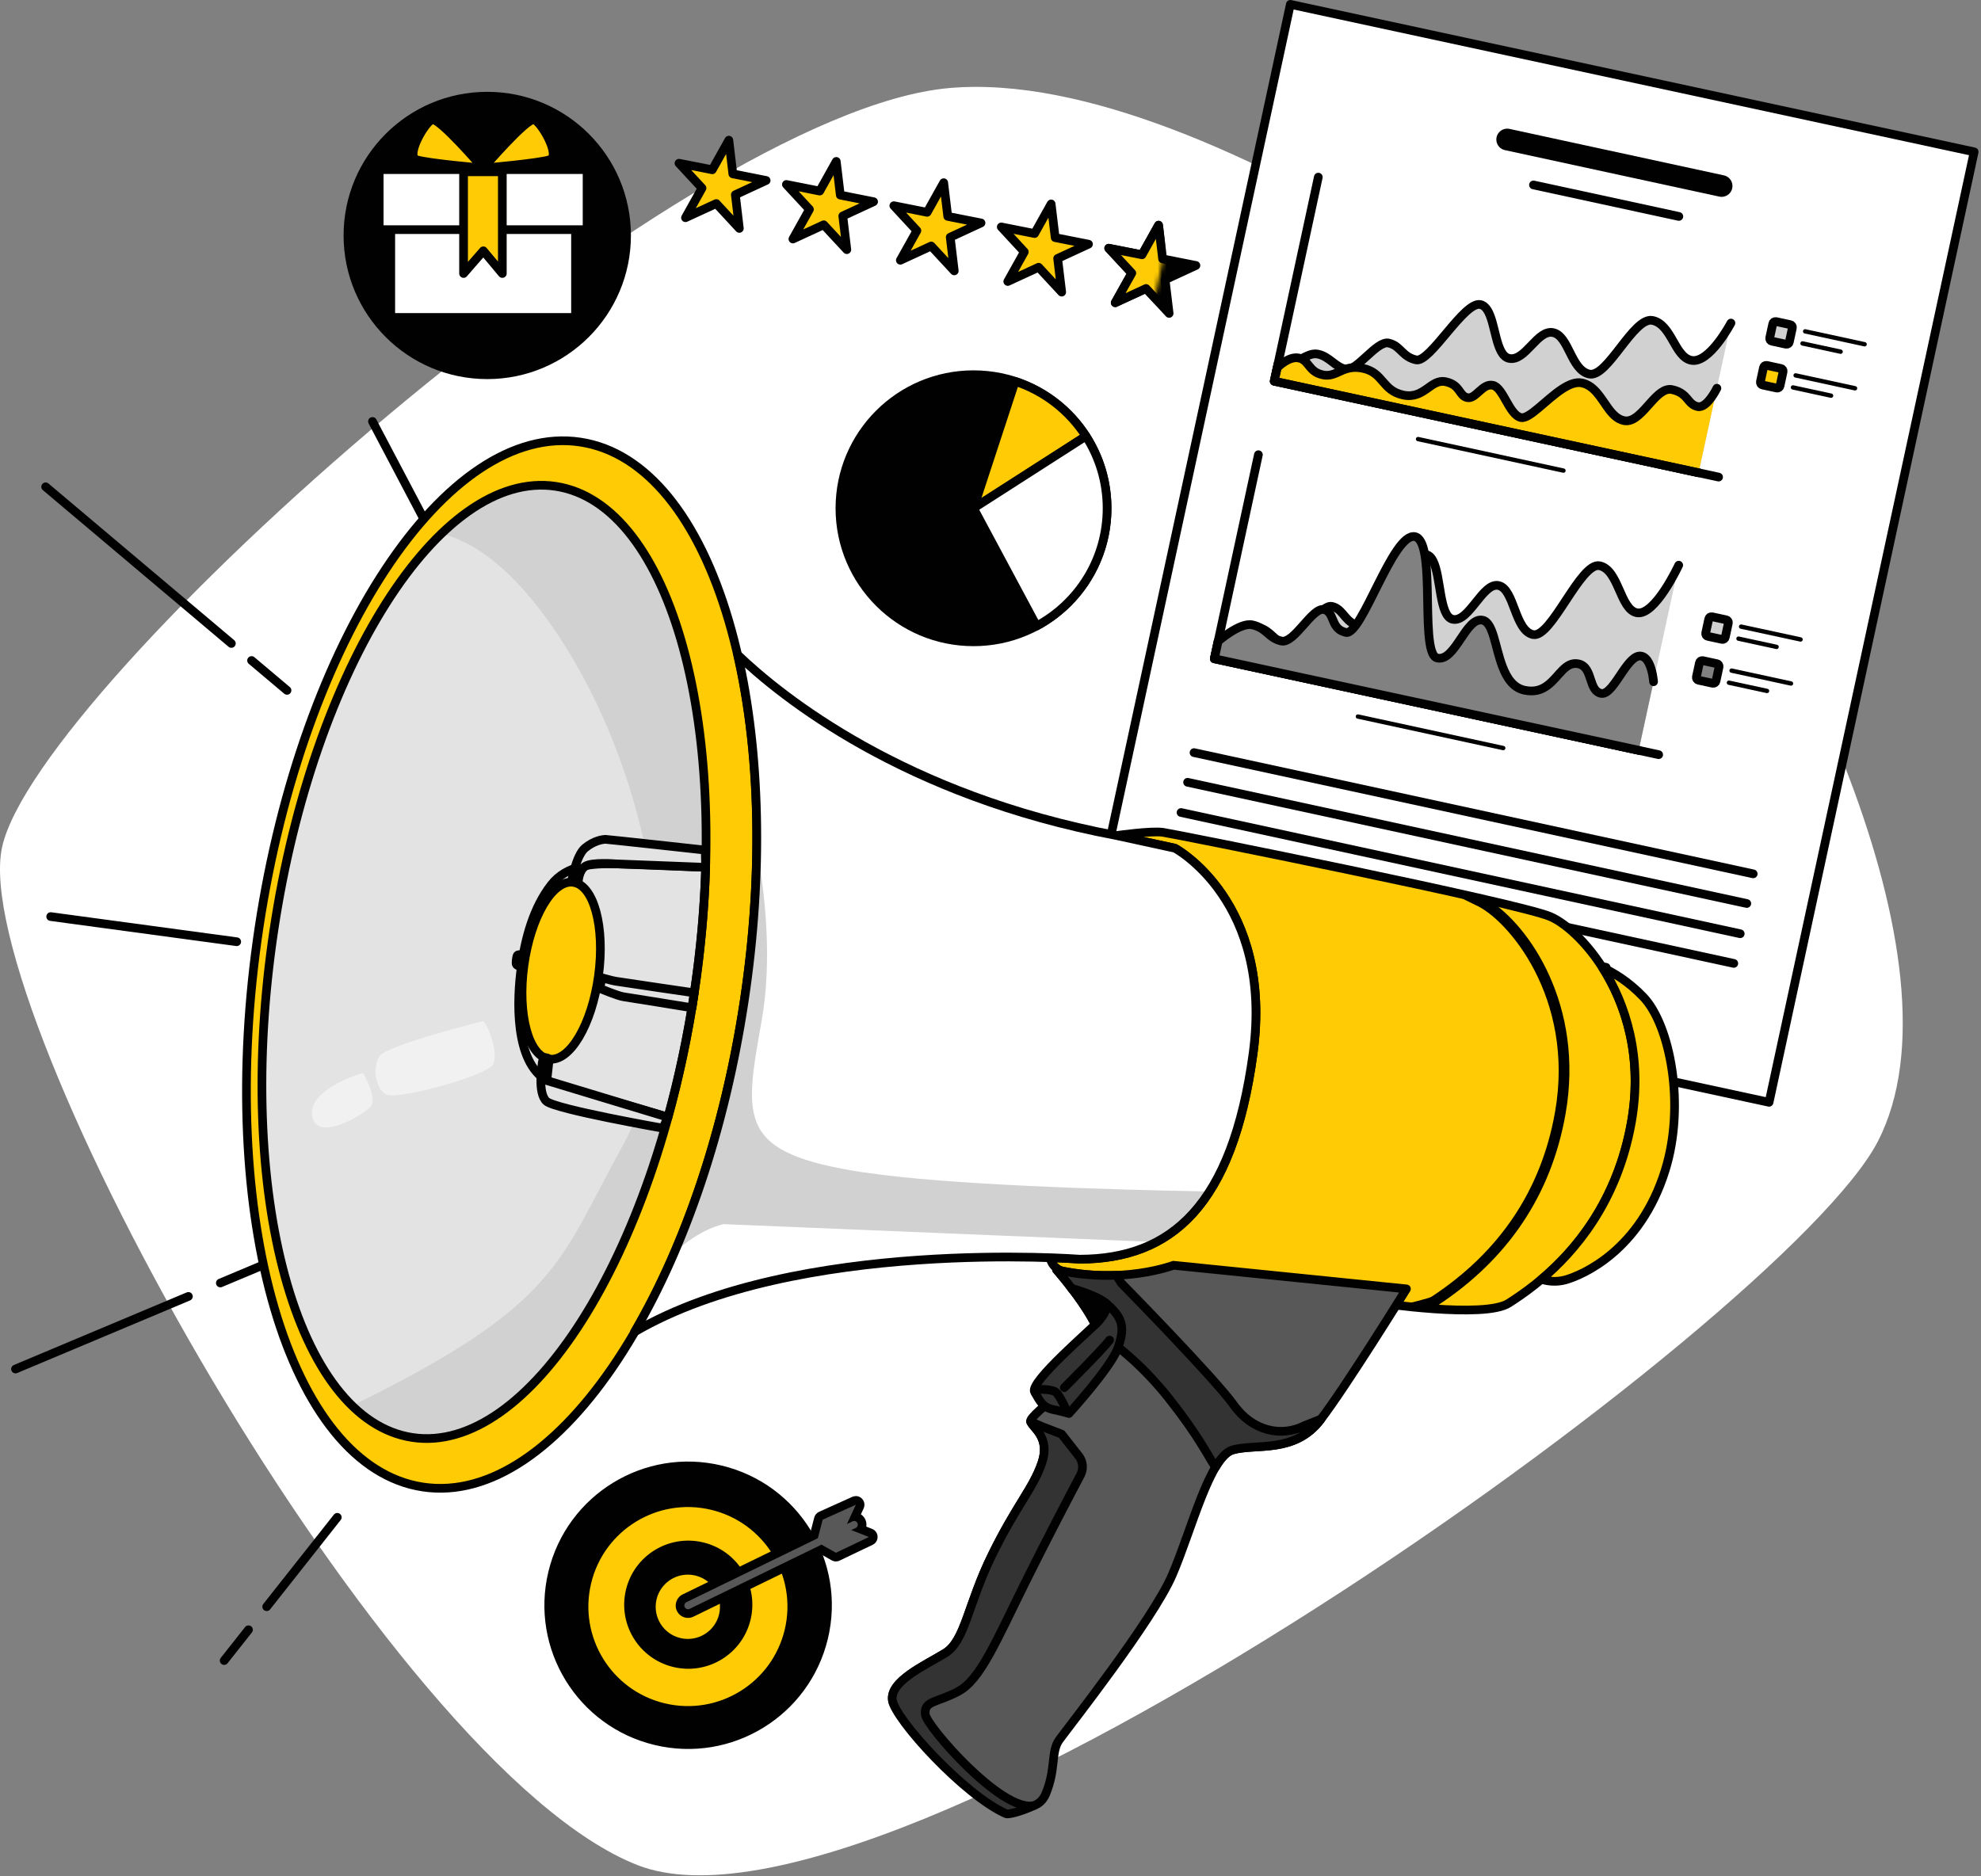 <svg xmlns="http://www.w3.org/2000/svg" width="456" height="432" viewBox="0 0 456 432" fill="none"><rect x="0" y="0" width="456" height="432" fill="#808080" stroke="none"/><path d="M379.418 95.9C379.418 95.9 280.578 14.7 218.418 20.28C156.258 25.85 8.568 157.71 0.478 195.06C-7.612 232.42 88.858 406.76 146.768 429.42C204.678 452.08 411.048 303.89 432.248 262.81C453.448 221.73 411.438 137.1 379.418 95.91V95.9Z" fill="white"></path><path d="M407.218 253.79L264.508 223L249.798 219.83L264.008 153.96L297.018 1L454.428 34.96L407.218 253.79Z" fill="white"></path><mask id="mask0_4439_707" style="mask-type:luminance" maskUnits="userSpaceOnUse" x="249" y="1" width="206" height="253"><path d="M407.218 253.79L264.508 223L249.798 219.83L264.008 153.96L297.018 1L454.428 34.96L407.218 253.79Z" fill="white"></path></mask><g mask="url(#mask0_4439_707)"><path d="M400.778 144.27L414.468 147.229" stroke="#010101" stroke-linecap="round" stroke-linejoin="round"></path><path d="M400.178 147.039L408.948 148.939" stroke="#010101" stroke-linecap="round" stroke-linejoin="round"></path><path d="M397.359 142.706L394.085 141.999C393.744 141.926 393.409 142.142 393.336 142.482L392.629 145.757C392.556 146.097 392.772 146.432 393.112 146.505L396.387 147.212C396.727 147.285 397.062 147.069 397.135 146.729L397.842 143.455C397.916 143.114 397.699 142.779 397.359 142.706Z" fill="#D1D1D1" stroke="#010101" stroke-width="2" stroke-linecap="round" stroke-linejoin="round"></path><path d="M398.587 154.399L412.267 157.369" stroke="#010101" stroke-linecap="round" stroke-linejoin="round"></path><path d="M397.978 157.18L406.748 159.08" stroke="#010101" stroke-linecap="round" stroke-linejoin="round"></path><path d="M395.22 152.808L391.945 152.102C391.605 152.028 391.27 152.245 391.196 152.585L390.489 155.859C390.416 156.199 390.632 156.535 390.972 156.608L394.247 157.315C394.587 157.388 394.922 157.172 394.996 156.832L395.702 153.557C395.776 153.217 395.56 152.882 395.22 152.808Z" fill="#818181" stroke="#010101" stroke-width="2" stroke-linecap="round" stroke-linejoin="round"></path><path d="M312.567 164.97L346.027 172.23" stroke="#010101" stroke-linecap="round" stroke-linejoin="round"></path><path d="M386.418 130.12C386.418 130.12 380.918 141.979 376.728 141.069C372.898 140.239 372.628 131.209 368.228 130.259C363.828 129.309 357.118 147.02 352.878 146.1C348.638 145.18 348.608 135.599 344.948 134.809C341.288 134.019 338.158 143.399 334.388 142.579C331.278 141.909 331.728 132.77 329.868 129.14C329.478 128.37 328.978 127.849 328.328 127.709C324.598 126.899 315.978 144.749 312.758 144.059C311.688 143.829 310.938 143.319 310.328 142.729C309.418 141.849 308.798 140.78 307.788 140.12C307.438 139.89 307.038 139.71 306.558 139.61C303.808 139.02 298.608 149.009 296.088 148.469C293.568 147.929 292.468 145.099 289.778 144.519C287.088 143.939 284.388 148.53 280.378 147.67L279.518 151.67L377.198 172.749" fill="#D1D1D1"></path><path d="M386.418 130.12C386.418 130.12 380.918 141.979 376.728 141.069C372.898 140.239 372.628 131.209 368.228 130.259C363.828 129.309 357.118 147.02 352.878 146.1C348.638 145.18 348.608 135.599 344.948 134.809C341.288 134.019 338.158 143.399 334.388 142.579C331.278 141.909 331.728 132.77 329.868 129.14C329.478 128.37 328.978 127.849 328.328 127.709C324.598 126.899 315.978 144.749 312.758 144.059C311.688 143.829 310.938 143.319 310.328 142.729C309.418 141.849 308.798 140.78 307.788 140.12C307.438 139.89 307.038 139.71 306.558 139.61C303.808 139.02 298.608 149.009 296.088 148.469C293.568 147.929 292.468 145.099 289.778 144.519C287.088 143.939 284.388 148.53 280.378 147.67L279.518 151.67L377.198 172.749" stroke="#010101" stroke-width="2" stroke-linecap="round" stroke-linejoin="round"></path><path d="M289.667 104.689L279.527 151.679L381.807 173.75" stroke="#010101" stroke-width="2" stroke-linecap="round" stroke-linejoin="round"></path><path d="M380.627 156.959C380.627 156.959 380.577 156.24 380.397 155.31C380.077 153.68 379.367 151.4 377.847 151.07C376.357 150.75 374.917 152.59 373.507 154.65C371.797 157.16 370.137 159.98 368.517 159.64C367.137 159.34 366.657 158 366.187 156.58C365.657 154.96 365.147 153.24 363.357 152.85C360.337 152.2 358.927 155.73 356.287 157.75C354.937 158.79 353.267 159.42 350.907 158.91C348.307 158.35 346.847 156.089 345.837 153.429C344.137 148.939 343.737 143.32 341.287 142.79C337.397 141.95 335.017 152.4 330.837 151.5C328.497 151 328.747 142.69 328.547 135.26C328.387 129.38 327.947 124.04 325.717 123.56C320.677 122.47 313.487 146.4 309.817 145.61C309.777 145.61 309.747 145.59 309.707 145.58C308.207 145.22 307.537 144.32 307.087 143.35C306.467 142.06 306.217 140.66 304.757 140.34C302.057 139.76 297.947 148.23 294.967 147.59C291.987 146.95 291.597 144.58 288.237 143.86C285.407 143.25 280.397 147.64 280.397 147.64L279.527 151.66L377.207 172.74" fill="#818181"></path><path d="M380.627 156.959C380.627 156.959 380.577 156.24 380.397 155.31C380.077 153.68 379.367 151.4 377.847 151.07C376.357 150.75 374.917 152.59 373.507 154.65C371.797 157.16 370.137 159.98 368.517 159.64C367.137 159.34 366.657 158 366.187 156.58C365.657 154.96 365.147 153.24 363.357 152.85C360.337 152.2 358.927 155.73 356.287 157.75C354.937 158.79 353.267 159.42 350.907 158.91C348.307 158.35 346.847 156.089 345.837 153.429C344.137 148.939 343.737 143.32 341.287 142.79C337.397 141.95 335.017 152.4 330.837 151.5C328.497 151 328.747 142.69 328.547 135.26C328.387 129.38 327.947 124.04 325.717 123.56C320.677 122.47 313.487 146.4 309.817 145.61C309.777 145.61 309.747 145.59 309.707 145.58C308.207 145.22 307.537 144.32 307.087 143.35C306.467 142.06 306.217 140.66 304.757 140.34C302.057 139.76 297.947 148.23 294.967 147.59C291.987 146.95 291.597 144.58 288.237 143.86C285.407 143.25 280.397 147.64 280.397 147.64L279.527 151.66L377.207 172.74" stroke="#010101" stroke-width="2" stroke-linecap="round" stroke-linejoin="round"></path><path d="M398.437 74.38C398.437 74.38 393.457 83.85 389.267 82.95C385.437 82.12 384.817 74.73 380.417 73.78C376.017 72.83 370.067 87.03 365.827 86.12C361.587 85.2 361.177 77.37 357.517 76.58C353.857 75.79 351.127 83.33 347.357 82.51C344.247 81.84 344.327 74.39 342.347 71.35C341.927 70.71 341.417 70.26 340.767 70.12C337.037 69.31 329.197 83.56 325.967 82.86C324.897 82.63 324.137 82.18 323.507 81.68C322.577 80.93 321.907 80.02 320.887 79.45C320.527 79.25 320.127 79.09 319.647 78.98C316.897 78.39 312.307 85.56 309.787 85.01C307.267 84.47 306.067 82.11 303.377 81.53C300.687 80.95 298.187 84.6 294.187 83.73L293.317 87.75L390.997 108.83" fill="#D1D1D1"></path><path d="M398.437 74.38C398.437 74.38 393.457 83.85 389.267 82.95C385.437 82.12 384.817 74.73 380.417 73.78C376.017 72.83 370.067 87.03 365.827 86.12C361.587 85.2 361.177 77.37 357.517 76.58C353.857 75.79 351.127 83.33 347.357 82.51C344.247 81.84 344.327 74.39 342.347 71.35C341.927 70.71 341.417 70.26 340.767 70.12C337.037 69.31 329.197 83.56 325.967 82.86C324.897 82.63 324.137 82.18 323.507 81.68C322.577 80.93 321.907 80.02 320.887 79.45C320.527 79.25 320.127 79.09 319.647 78.98C316.897 78.39 312.307 85.56 309.787 85.01C307.267 84.47 306.067 82.11 303.377 81.53C300.687 80.95 298.187 84.6 294.187 83.73L293.317 87.75L390.997 108.83" stroke="#010101" stroke-width="2" stroke-linecap="round" stroke-linejoin="round"></path><path d="M395.208 89.38C395.208 89.38 392.948 94.08 390.788 93.61C388.998 93.22 388.718 91.82 387.288 90.74C386.718 90.31 385.978 89.93 384.878 89.7C383.148 89.33 381.568 90.9 379.978 92.67C378.018 94.85 376.058 97.32 373.798 96.84C372.218 96.5 371.108 95.28 370.078 93.85C368.438 91.58 366.998 88.79 364.148 88.17C362.768 87.87 361.208 88.51 359.628 89.53C355.888 91.96 352.028 96.56 350.108 96.14C347.378 95.55 346.058 89.23 343.638 88.71C341.218 88.19 339.708 91.97 337.748 91.55C335.788 91.13 336.238 88.64 332.778 87.89C329.318 87.14 327.858 92 322.988 90.95C318.118 89.9 318.498 85.83 313.778 84.81C309.058 83.79 307.788 87.02 304.468 86.3C301.148 85.58 301.378 82.95 298.988 82.43C296.678 81.93 294.138 84.52 293.978 84.68L293.308 87.77L390.988 108.85" fill="#FFCB05"></path><path d="M395.208 89.38C395.208 89.38 392.948 94.08 390.788 93.61C388.998 93.22 388.718 91.82 387.288 90.74C386.718 90.31 385.978 89.93 384.878 89.7C383.148 89.33 381.568 90.9 379.978 92.67C378.018 94.85 376.058 97.32 373.798 96.84C372.218 96.5 371.108 95.28 370.078 93.85C368.438 91.58 366.998 88.79 364.148 88.17C362.768 87.87 361.208 88.51 359.628 89.53C355.888 91.96 352.028 96.56 350.108 96.14C347.378 95.55 346.058 89.23 343.638 88.71C341.218 88.19 339.708 91.97 337.748 91.55C335.788 91.13 336.238 88.64 332.778 87.89C329.318 87.14 327.858 92 322.988 90.95C318.118 89.9 318.498 85.83 313.778 84.81C309.058 83.79 307.788 87.02 304.468 86.3C301.148 85.58 301.378 82.95 298.988 82.43C296.678 81.93 294.138 84.52 293.978 84.68L293.308 87.77L390.988 108.85" stroke="#010101" stroke-width="2" stroke-linecap="round" stroke-linejoin="round"></path><path d="M303.457 40.78L293.317 87.77L395.597 109.84" stroke="#010101" stroke-width="2" stroke-linecap="round" stroke-linejoin="round"></path><path d="M415.518 76.29L429.208 79.26" stroke="#010101" stroke-linecap="round" stroke-linejoin="round"></path><path d="M414.917 79.07L423.687 80.97" stroke="#010101" stroke-linecap="round" stroke-linejoin="round"></path><path d="M412.098 74.746L408.823 74.039C408.483 73.966 408.148 74.182 408.075 74.522L407.368 77.797C407.294 78.137 407.511 78.472 407.851 78.545L411.125 79.252C411.465 79.326 411.801 79.109 411.874 78.769L412.581 75.495C412.654 75.154 412.438 74.819 412.098 74.746Z" fill="#D1D1D1" stroke="#010101" stroke-width="2" stroke-linecap="round" stroke-linejoin="round"></path><path d="M413.328 86.43L427.008 89.4" stroke="#010101" stroke-linecap="round" stroke-linejoin="round"></path><path d="M412.718 89.199L421.488 91.099" stroke="#010101" stroke-linecap="round" stroke-linejoin="round"></path><path d="M409.958 84.839L406.684 84.132C406.344 84.058 406.008 84.275 405.935 84.615L405.228 87.889C405.155 88.23 405.371 88.565 405.711 88.638L408.986 89.345C409.326 89.418 409.661 89.202 409.734 88.862L410.441 85.588C410.515 85.248 410.298 84.912 409.958 84.839Z" fill="#FFCB05" stroke="#010101" stroke-width="2" stroke-linecap="round" stroke-linejoin="round"></path><path d="M326.417 101.09L359.887 108.35" stroke="#010101" stroke-linecap="round" stroke-linejoin="round"></path><path d="M346.938 32.12L396.288 42.82" stroke="#010101" stroke-width="5" stroke-linecap="round" stroke-linejoin="round"></path><path d="M352.987 42.58L386.447 49.83" stroke="#010101" stroke-width="2" stroke-linecap="round" stroke-linejoin="round"></path><path d="M273.368 180.11L402.088 208.02" stroke="#010101" stroke-width="2" stroke-linecap="round" stroke-linejoin="round"></path><path d="M274.848 173.28L403.568 201.19" stroke="#010101" stroke-width="2" stroke-linecap="round" stroke-linejoin="round"></path><path d="M270.378 193.891L399.098 221.811" stroke="#010101" stroke-width="2" stroke-linecap="round" stroke-linejoin="round"></path><path d="M271.858 187.07L400.578 214.98" stroke="#010101" stroke-width="2" stroke-linecap="round" stroke-linejoin="round"></path><path d="M268.868 200.851L369.718 222.72" stroke="#010101" stroke-width="2" stroke-linecap="round" stroke-linejoin="round"></path></g><path d="M407.218 253.79L264.508 223L249.798 219.83L264.008 153.96L297.018 1L454.428 34.96L407.218 253.79Z" stroke="#010101" stroke-width="2" stroke-linecap="round" stroke-linejoin="round"></path><path d="M224.088 147.77C241.071 147.77 254.838 134.002 254.838 117.02C254.838 100.037 241.071 86.269 224.088 86.269C207.105 86.269 193.338 100.037 193.338 117.02C193.338 134.002 207.105 147.77 224.088 147.77Z" fill="#010101" stroke="#010101" stroke-width="2" stroke-linecap="round" stroke-linejoin="round"></path><path d="M224.088 117.02L249.968 100.42C246.178 94.53 240.448 90.02 233.668 87.8L224.088 117.02Z" fill="#FFCB05" stroke="#010101" stroke-width="2" stroke-linecap="round" stroke-linejoin="round"></path><path d="M224.088 117.02L238.618 144.13C248.278 138.94 254.838 128.75 254.838 117.02C254.838 110.9 253.048 105.2 249.968 100.42L224.088 117.02Z" fill="white" stroke="#010101" stroke-width="2" stroke-linecap="round" stroke-linejoin="round"></path><path d="M189.594 377.062C193.721 359.832 183.099 342.519 165.869 338.392C148.639 334.265 131.326 344.887 127.199 362.117C123.072 379.347 133.694 396.66 150.924 400.787C168.154 404.914 185.467 394.292 189.594 377.062Z" fill="#010101" stroke="#010101" stroke-width="2" stroke-linecap="round" stroke-linejoin="round"></path><path d="M180.633 375.205C183.569 362.898 175.973 350.54 163.665 347.604C151.358 344.667 139 352.264 136.064 364.571C133.127 376.878 140.724 389.236 153.031 392.173C165.339 395.109 177.696 387.513 180.633 375.205Z" fill="#FFCB05"></path><path d="M171.808 372.638C173.563 365.249 168.996 357.837 161.608 356.083C154.219 354.328 146.807 358.895 145.053 366.283C143.298 373.672 147.865 381.084 155.253 382.838C162.642 384.593 170.054 380.026 171.808 372.638Z" fill="#010101" stroke="#010101" stroke-width="2" stroke-linecap="round" stroke-linejoin="round"></path><path d="M165.531 371.647C166.473 367.67 164.013 363.683 160.036 362.74C156.06 361.798 152.072 364.258 151.129 368.235C150.187 372.212 152.647 376.199 156.624 377.142C160.601 378.084 164.589 375.624 165.531 371.647Z" fill="#FFCB05"></path><path d="M158.398 371.49C157.688 371.49 157.048 371.09 156.738 370.45C156.518 370.01 156.488 369.5 156.648 369.04C156.808 368.57 157.148 368.2 157.588 367.98L187.428 353.45L188.418 349.63C188.498 349.34 188.698 349.09 188.978 348.97L196.588 345.54C196.718 345.48 196.858 345.45 196.998 345.45C197.258 345.45 197.518 345.55 197.708 345.75C197.998 346.05 198.078 346.49 197.908 346.87L196.838 349.19C197.458 349.27 198.008 349.65 198.278 350.22C198.578 350.83 198.508 351.53 198.158 352.06L200.398 352.94C200.768 353.09 201.018 353.44 201.038 353.84C201.048 354.24 200.828 354.61 200.468 354.78L192.868 358.41C192.728 358.48 192.588 358.51 192.438 358.51C192.268 358.51 192.098 358.47 191.948 358.38L189.098 356.77L159.218 371.32C158.968 371.44 158.688 371.51 158.408 371.51L158.398 371.49Z" fill="#585858"></path><path d="M196.998 346.46L194.948 350.901L196.238 350.271C196.358 350.211 196.488 350.18 196.608 350.18C196.928 350.18 197.228 350.361 197.368 350.661C197.568 351.081 197.398 351.591 196.978 351.801L195.938 352.271L200.018 353.871L192.418 357.5L189.108 355.631L158.758 370.411C158.638 370.471 158.508 370.5 158.388 370.5C158.068 370.5 157.768 370.321 157.618 370.021C157.408 369.601 157.588 369.091 158.008 368.881L188.258 354.151L189.368 349.891L196.978 346.46M196.978 344.46C196.698 344.46 196.418 344.521 196.158 344.641L188.548 348.071C187.998 348.321 187.588 348.801 187.428 349.391L186.558 352.76L157.138 367.091C155.728 367.781 155.138 369.491 155.818 370.901C156.298 371.891 157.288 372.5 158.378 372.5C158.808 372.5 159.238 372.4 159.628 372.21L189.038 357.891L191.428 359.24C191.728 359.41 192.068 359.5 192.408 359.5C192.698 359.5 192.998 359.441 193.268 359.301L200.868 355.671C201.588 355.331 202.038 354.591 202.008 353.791C201.978 352.991 201.478 352.29 200.738 352L199.408 351.48C199.498 350.92 199.428 350.331 199.158 349.781C198.928 349.321 198.588 348.931 198.168 348.651L198.798 347.281C199.148 346.521 198.988 345.631 198.398 345.031C198.018 344.641 197.498 344.44 196.978 344.44V344.46Z" fill="#010101"></path><path d="M112.158 86.281C129.87 86.281 144.228 71.922 144.228 54.21C144.228 36.499 129.87 22.141 112.158 22.141C94.446 22.141 80.088 36.499 80.088 54.21C80.088 71.922 94.446 86.281 112.158 86.281Z" fill="#010101" stroke="#010101" stroke-width="2" stroke-linecap="round" stroke-linejoin="round"></path><path d="M132.478 39.051H89.948V73.081H132.478V39.051Z" fill="white" stroke="#010101" stroke-width="2" stroke-linecap="round" stroke-linejoin="round"></path><path d="M135.138 39.051H87.288V52.871H135.138V39.051Z" fill="white" stroke="#010101" stroke-width="2" stroke-linecap="round" stroke-linejoin="round"></path><path d="M111.168 38.71C111.168 38.71 101.128 27 99.458 27.561C97.788 28.12 93.328 35.93 95.838 36.76C98.348 37.6 111.178 38.71 111.178 38.71H111.168Z" fill="#FFCB05" stroke="#010101" stroke-width="2" stroke-linecap="round" stroke-linejoin="round"></path><path d="M111.258 38.71C111.258 38.71 121.298 27 122.968 27.561C124.638 28.12 129.098 35.93 126.588 36.76C124.078 37.6 111.248 38.71 111.248 38.71H111.258Z" fill="#FFCB05" stroke="#010101" stroke-width="2" stroke-linecap="round" stroke-linejoin="round"></path><path d="M115.628 62.971L111.258 57.741L106.708 62.971V39.551H115.628V62.971Z" fill="#FFCB05" stroke="#010101" stroke-width="2" stroke-linecap="round" stroke-linejoin="round"></path><path d="M11.668 211.03L54.488 216.82" stroke="#010101" stroke-width="2" stroke-linecap="round" stroke-linejoin="round"></path><path d="M57.908 152.07L66.068 158.95" stroke="#010101" stroke-width="2" stroke-linecap="round" stroke-linejoin="round"></path><path d="M10.508 112.08L53.258 148.15" stroke="#010101" stroke-width="2" stroke-linecap="round" stroke-linejoin="round"></path><path d="M85.738 97.03L97.318 119.02" stroke="#010101" stroke-width="2" stroke-linecap="round" stroke-linejoin="round"></path><path d="M43.368 298.48L3.568 315.2" stroke="#010101" stroke-width="2" stroke-linecap="round" stroke-linejoin="round"></path><path d="M61.438 290.891L50.718 295.391" stroke="#010101" stroke-width="2" stroke-linecap="round" stroke-linejoin="round"></path><path d="M57.198 375.23L51.598 382.321" stroke="#010101" stroke-width="2" stroke-linecap="round" stroke-linejoin="round"></path><path d="M77.638 349.34L61.388 369.92" stroke="#010101" stroke-width="2" stroke-linecap="round" stroke-linejoin="round"></path><path d="M171.309 230.478C181.309 164.041 164.411 106.419 133.565 101.776C102.719 97.133 69.607 147.227 59.607 213.664C49.607 280.101 66.505 337.723 97.351 342.366C128.197 347.009 161.309 296.915 171.309 230.478Z" fill="#FFCB05" stroke="#010101" stroke-width="2" stroke-linecap="round" stroke-linejoin="round"></path><path d="M159.787 228.746C168.889 168.273 154.61 115.99 127.893 111.968C101.177 107.947 72.139 153.71 63.037 214.183C53.934 274.656 68.213 326.94 94.93 330.961C121.647 334.983 150.684 289.219 159.787 228.746Z" fill="#E3E3E3"></path><path d="M127.908 111.82C119.098 110.49 110.048 114.58 101.528 122.82C108.748 124.6 118.628 130.77 129.668 148.09C152.278 183.57 158.928 235.58 143.228 263.99C128.408 290.81 128.708 300.24 81.178 323.59C85.278 327.55 89.888 330.05 94.958 330.81C121.678 334.83 150.708 289.07 159.808 228.59C168.908 168.12 154.628 115.83 127.908 111.81V111.82Z" fill="#D1D1D1"></path><path d="M356.828 211.02C349.248 207.81 270.548 192.02 267.688 191.63C264.828 191.24 257.028 192.37 257.028 192.37C257.028 192.37 257.178 192.4 257.428 192.46L270.468 195.29C270.468 195.29 293.208 207.48 288.458 242.53C283.708 277.58 269.648 289.87 248.518 289.91C248.518 289.91 246.018 289.72 241.748 289.57C241.878 290.55 242.608 292.48 246.248 293.24C251.208 294.28 317.078 299.94 317.078 299.94C317.078 299.94 341.698 303.65 347.288 300.04C352.878 296.43 370.858 284.67 375.528 258.35C380.198 232.03 364.398 214.23 356.828 211.02Z" fill="#FFCB05" stroke="#010101" stroke-width="2" stroke-linecap="round" stroke-linejoin="round"></path><path d="M342.838 207.32C339.748 206.6 336.288 205.82 332.608 205.01C334.408 205.76 337.168 207.14 338.398 207.76C339.008 208.07 339.438 208.28 339.578 208.34C346.908 211.48 362.608 229.68 357.938 256.09C354.778 273.98 345.188 288.28 329.478 298.58C328.828 298.93 324.578 300.01 321.948 300.58C323.988 300.82 326.518 301.08 329.178 301.28C329.938 301.04 330.528 300.82 330.798 300.65C347.128 289.95 357.078 275.1 360.358 256.52C364.788 231.48 351.948 213.12 342.838 207.32Z" fill="#010101"></path><path d="M378.278 229.54C374.858 225.95 371.308 223.88 368.858 222.75C374.188 231.09 378.188 243.33 375.528 258.35C372.238 276.9 362.328 288.21 354.818 294.54C356.128 294.95 358.148 295.29 360.388 294.66C364.248 293.56 377.548 287.94 383.308 269.45C388.038 254.27 384.378 235.94 378.278 229.54Z" fill="#FFCB05" stroke="#010101" stroke-width="2" stroke-linecap="round" stroke-linejoin="round"></path><path d="M270.468 195.29L257.028 192.37C207.958 183.15 179.828 160.35 169.838 150.79C174.898 172.97 175.778 200.77 171.328 230.33C166.828 260.26 157.628 286.87 146.058 306.66C183.218 284.89 248.508 289.91 248.508 289.91C269.638 289.87 283.688 277.57 288.448 242.53C293.208 207.49 270.458 195.29 270.458 195.29H270.468Z" fill="white"></path><path d="M198.858 269.94C169.738 265.51 171.228 258.04 175.308 235.1C177.918 220.39 175.938 204.67 174.178 195.28C174.058 206.5 173.148 218.26 171.328 230.33C168.088 251.85 162.418 271.63 155.198 288.41C161.328 282.76 166.558 281.84 166.558 281.84L266.158 285.96C270.908 283.45 274.998 279.66 278.408 274.33C254.678 273.9 217.708 272.79 198.858 269.92V269.94Z" fill="#D1D1D1"></path><path d="M243.198 292.34C243.198 292.34 255.068 305.809 253.378 310.689C251.698 315.569 236.608 325.79 237.228 327.3C237.848 328.81 241.838 330.99 239.818 336.85C237.798 342.71 234.008 346.489 228.368 357.979C222.718 369.479 222.208 377.79 217.528 380.63C212.848 383.47 204.798 387.079 205.428 391.459C206.058 395.839 221.938 409.849 225.878 412.429C229.818 415.009 238.298 418.82 240.718 413.01C243.138 407.21 241.828 403.35 243.838 400.56C245.848 397.77 265.358 373.03 269.838 362.6C274.318 352.17 278.438 335.36 283.758 333.83C289.078 332.3 297.938 334.729 303.908 326.959C309.868 319.179 323.748 296.75 323.748 296.75L270.118 291.31C270.118 291.31 258.258 295.83 243.198 292.36V292.34Z" fill="#585858" stroke="#010101" stroke-width="2" stroke-linecap="round" stroke-linejoin="round"></path><path d="M300.298 328.23C294.948 330.94 288.278 329.52 283.958 323.44C279.638 317.36 258.068 295.38 258.068 295.38L256.968 293.61C252.958 293.77 248.258 293.51 243.198 292.34C243.198 292.34 250.808 300.98 252.968 306.93C257.368 309.87 263.278 314.66 269.058 321.95C275.768 330.41 278.038 335.15 279.778 337.8C281.038 335.68 282.348 334.22 283.748 333.82C289.068 332.29 297.928 334.72 303.898 326.95C303.948 326.88 304.008 326.8 304.058 326.73L300.288 328.23H300.298Z" fill="#333333" stroke="#010101" stroke-width="2" stroke-linecap="round" stroke-linejoin="round"></path><path d="M246.698 296.65C246.698 296.65 253.578 303.15 252.588 304.45C251.598 305.75 236.818 318.25 238.148 320.48C239.478 322.7 239.918 323.99 242.498 324.55C245.078 325.11 246.058 325.44 246.058 325.44C246.058 325.44 255.668 314.89 257.298 310.41C258.928 305.93 258.398 303.81 255.888 301.23C253.378 298.64 246.698 296.66 246.698 296.66V296.65Z" fill="#333333" stroke="#010101" stroke-width="2" stroke-linecap="round" stroke-linejoin="round"></path><path d="M252.128 304.93C252.128 304.93 254.808 302.65 254.808 300.21C252.368 298.13 246.698 296.65 246.698 296.65C246.698 296.65 253.118 303.64 252.128 304.93C252.348 304.71 252.048 305.03 252.128 304.93Z" fill="#010101"></path><path d="M252.128 304.93C252.128 304.93 254.808 302.65 254.808 300.21C252.368 298.13 246.698 296.65 246.698 296.65C246.698 296.65 253.118 303.64 252.128 304.93ZM252.128 304.93C252.048 305.03 252.348 304.71 252.128 304.93Z" stroke="#010101" stroke-width="2" stroke-linecap="round" stroke-linejoin="round"></path><path d="M238.858 319.87C238.858 319.87 242.188 319.77 243.068 320.55C243.958 321.33 245.398 324.51 245.398 324.51" stroke="#010101" stroke-width="2" stroke-linecap="round" stroke-linejoin="round"></path><path d="M244.988 319.48C244.988 319.48 253.668 310.83 255.418 308.53" stroke="#010101" stroke-width="2" stroke-linecap="round" stroke-linejoin="round"></path><path d="M220.628 389.39C225.668 386.71 229.298 377.86 235.988 364.37C241.018 354.23 246.378 344.03 248.718 339.6C249.458 338.2 249.308 336.49 248.328 335.24L244.368 330.189L239.928 328.469L237.218 327.31C237.828 328.82 241.828 331 239.808 336.86C237.788 342.72 233.998 346.5 228.358 357.99C222.708 369.49 222.198 377.8 217.518 380.64C212.838 383.48 204.788 387.089 205.418 391.469C206.048 395.849 221.988 413.35 231.598 417.59C232.058 417.79 234.718 417.209 237.958 415.729C230.578 417.339 213.248 397.399 212.988 394.729C212.678 391.509 215.588 392.09 220.628 389.41V389.39Z" fill="#333333" stroke="#010101" stroke-width="2" stroke-linecap="round" stroke-linejoin="round"></path><path d="M159.808 228.59C161.298 218.68 162.158 208.989 162.438 199.699C155.538 199.399 148.638 199.05 141.728 198.9C136.358 198.78 130.488 199.109 126.898 203.699C122.758 208.989 120.868 216.13 119.988 222.67C119.008 229.86 118.298 244.399 125.868 248.779C127.798 249.899 148.398 255.489 153.748 257.229C156.238 248.189 158.298 238.6 159.798 228.6L159.808 228.59Z" fill="#E3E3E3" stroke="#010101" stroke-width="2" stroke-linecap="round" stroke-linejoin="round"></path><path d="M137.768 224.66C136.238 235.9 131.158 244.49 126.418 243.84C121.678 243.2 119.068 233.56 120.598 222.32C122.128 211.08 127.208 202.49 131.948 203.14C136.688 203.78 139.298 213.42 137.768 224.66Z" fill="#FFCB05" stroke="#010101" stroke-width="2" stroke-linecap="round" stroke-linejoin="round"></path><path d="M138.138 227.59C138.138 227.59 142.218 229.32 143.568 229.5C144.918 229.68 159.308 232.03 159.308 232.03L159.808 228.59C159.808 228.59 144.098 226.3 141.708 225.91C140.608 225.73 138.978 225.2 138.578 225.12C138.578 225.12 138.198 226.55 138.148 227.58L138.138 227.59Z" fill="#E3E3E3" stroke="#010101" stroke-width="2" stroke-linecap="round" stroke-linejoin="round"></path><path d="M120.218 219.79C120.218 219.79 119.308 219.719 119.108 219.929C118.908 220.129 118.678 221.83 118.878 222.08C119.078 222.33 119.988 222.67 119.988 222.67L120.218 219.79Z" fill="#E3E3E3" stroke="#010101" stroke-width="2" stroke-linecap="round" stroke-linejoin="round"></path><g opacity="0.5"><path d="M111.238 235.08C111.238 235.08 89.308 240.58 87.458 243.05C85.608 245.52 86.408 250.78 88.958 252.03C91.508 253.28 112.248 247.63 113.508 245.07C114.758 242.52 112.558 236.47 111.238 235.08Z" fill="white"></path><path d="M83.588 247.06C83.588 247.06 87.018 252.97 85.258 254.85C83.488 256.73 73.268 262.91 71.918 257.27C70.568 251.64 80.458 247.84 83.598 247.05L83.588 247.06Z" fill="white"></path></g><path d="M270.468 195.29L257.028 192.37C207.958 183.15 179.828 160.35 169.838 150.79C174.898 172.97 175.778 200.77 171.328 230.33C166.828 260.26 157.628 286.87 146.058 306.66C183.218 284.89 248.508 289.91 248.508 289.91C269.638 289.87 283.688 277.57 288.448 242.53C293.208 207.49 270.458 195.29 270.458 195.29H270.468Z" stroke="#010101" stroke-width="2" stroke-linecap="round" stroke-linejoin="round"></path><path d="M159.787 228.746C168.889 168.273 154.61 115.99 127.893 111.968C101.177 107.947 72.139 153.71 63.037 214.183C53.934 274.656 68.213 326.94 94.93 330.961C121.647 334.983 150.684 289.219 159.787 228.746Z" stroke="#010101" stroke-width="2" stroke-linecap="round" stroke-linejoin="round"></path><path d="M131.548 203.06C131.548 203.06 132.588 196.95 134.668 195.24C136.748 193.53 138.778 193.24 139.418 193.25C140.058 193.27 162.328 195.72 162.328 195.72L162.438 199.69L141.728 198.89C141.728 198.89 136.298 198.44 134.738 199.43C133.178 200.43 133.098 203.12 133.098 203.12L131.548 203.05V203.06Z" fill="#E3E3E3" stroke="#010101" stroke-width="2" stroke-linecap="round" stroke-linejoin="round"></path><path d="M124.768 245.19C124.768 245.19 123.688 251.71 125.788 253.56C127.888 255.41 152.598 259.75 152.598 259.75L153.748 257.23L125.868 248.78L126.418 243.85C126.418 243.85 124.948 242.47 124.768 245.19Z" fill="#E3E3E3" stroke="#010101" stroke-width="2" stroke-linecap="round" stroke-linejoin="round"></path><path d="M167.768 32.27L168.688 40.029L176.358 41.55L169.268 44.83L170.188 52.59L164.878 46.86L157.788 50.13L161.598 43.31L156.288 37.58L163.958 39.09L167.768 32.27Z" fill="#FFCB05" stroke="#010101" stroke-width="2" stroke-linecap="round" stroke-linejoin="round"></path><path d="M192.498 37.16L193.428 44.92L201.088 46.44L193.998 49.72L194.928 57.48L189.608 51.75L182.518 55.03L186.328 48.2L181.018 42.47L188.688 43.99L192.498 37.16Z" fill="#FFCB05" stroke="#010101" stroke-width="2" stroke-linecap="round" stroke-linejoin="round"></path><path d="M217.228 42.06L218.158 49.82L225.818 51.33L218.728 54.61L219.658 62.37L214.348 56.64L207.248 59.92L211.058 53.1L205.748 47.36L213.418 48.88L217.228 42.06Z" fill="#FFCB05" stroke="#010101" stroke-width="2" stroke-linecap="round" stroke-linejoin="round"></path><path d="M241.958 46.949L242.888 54.709L250.558 56.219L243.458 59.499L244.388 67.259L239.078 61.529L231.978 64.809L235.788 57.989L230.478 52.249L238.148 53.769L241.958 46.949Z" fill="#FFCB05" stroke="#010101" stroke-width="2" stroke-linecap="round" stroke-linejoin="round"></path><path d="M266.688 51.84L267.618 59.6L275.288 61.12L268.188 64.4L269.118 72.16L263.808 66.42L256.708 69.7L260.528 62.88L255.208 57.15L262.878 58.66L266.688 51.84Z" fill="#010101" stroke="#010101" stroke-width="2" stroke-linecap="round" stroke-linejoin="round"></path><mask id="mask1_4439_707" style="mask-type:luminance" maskUnits="userSpaceOnUse" x="250" y="47" width="20" height="27"><path d="M264.838 73.45L250.188 70.81L254.928 47.88L269.568 50.52L264.838 73.45Z" fill="white"></path></mask><g mask="url(#mask1_4439_707)"><path d="M266.688 51.84L267.618 59.6L275.288 61.12L268.188 64.4L269.118 72.16L263.808 66.42L256.708 69.7L260.528 62.88L255.208 57.15L262.878 58.66L266.688 51.84Z" fill="#FFCB05" stroke="#010101" stroke-width="2" stroke-linecap="round" stroke-linejoin="round"></path></g></svg>